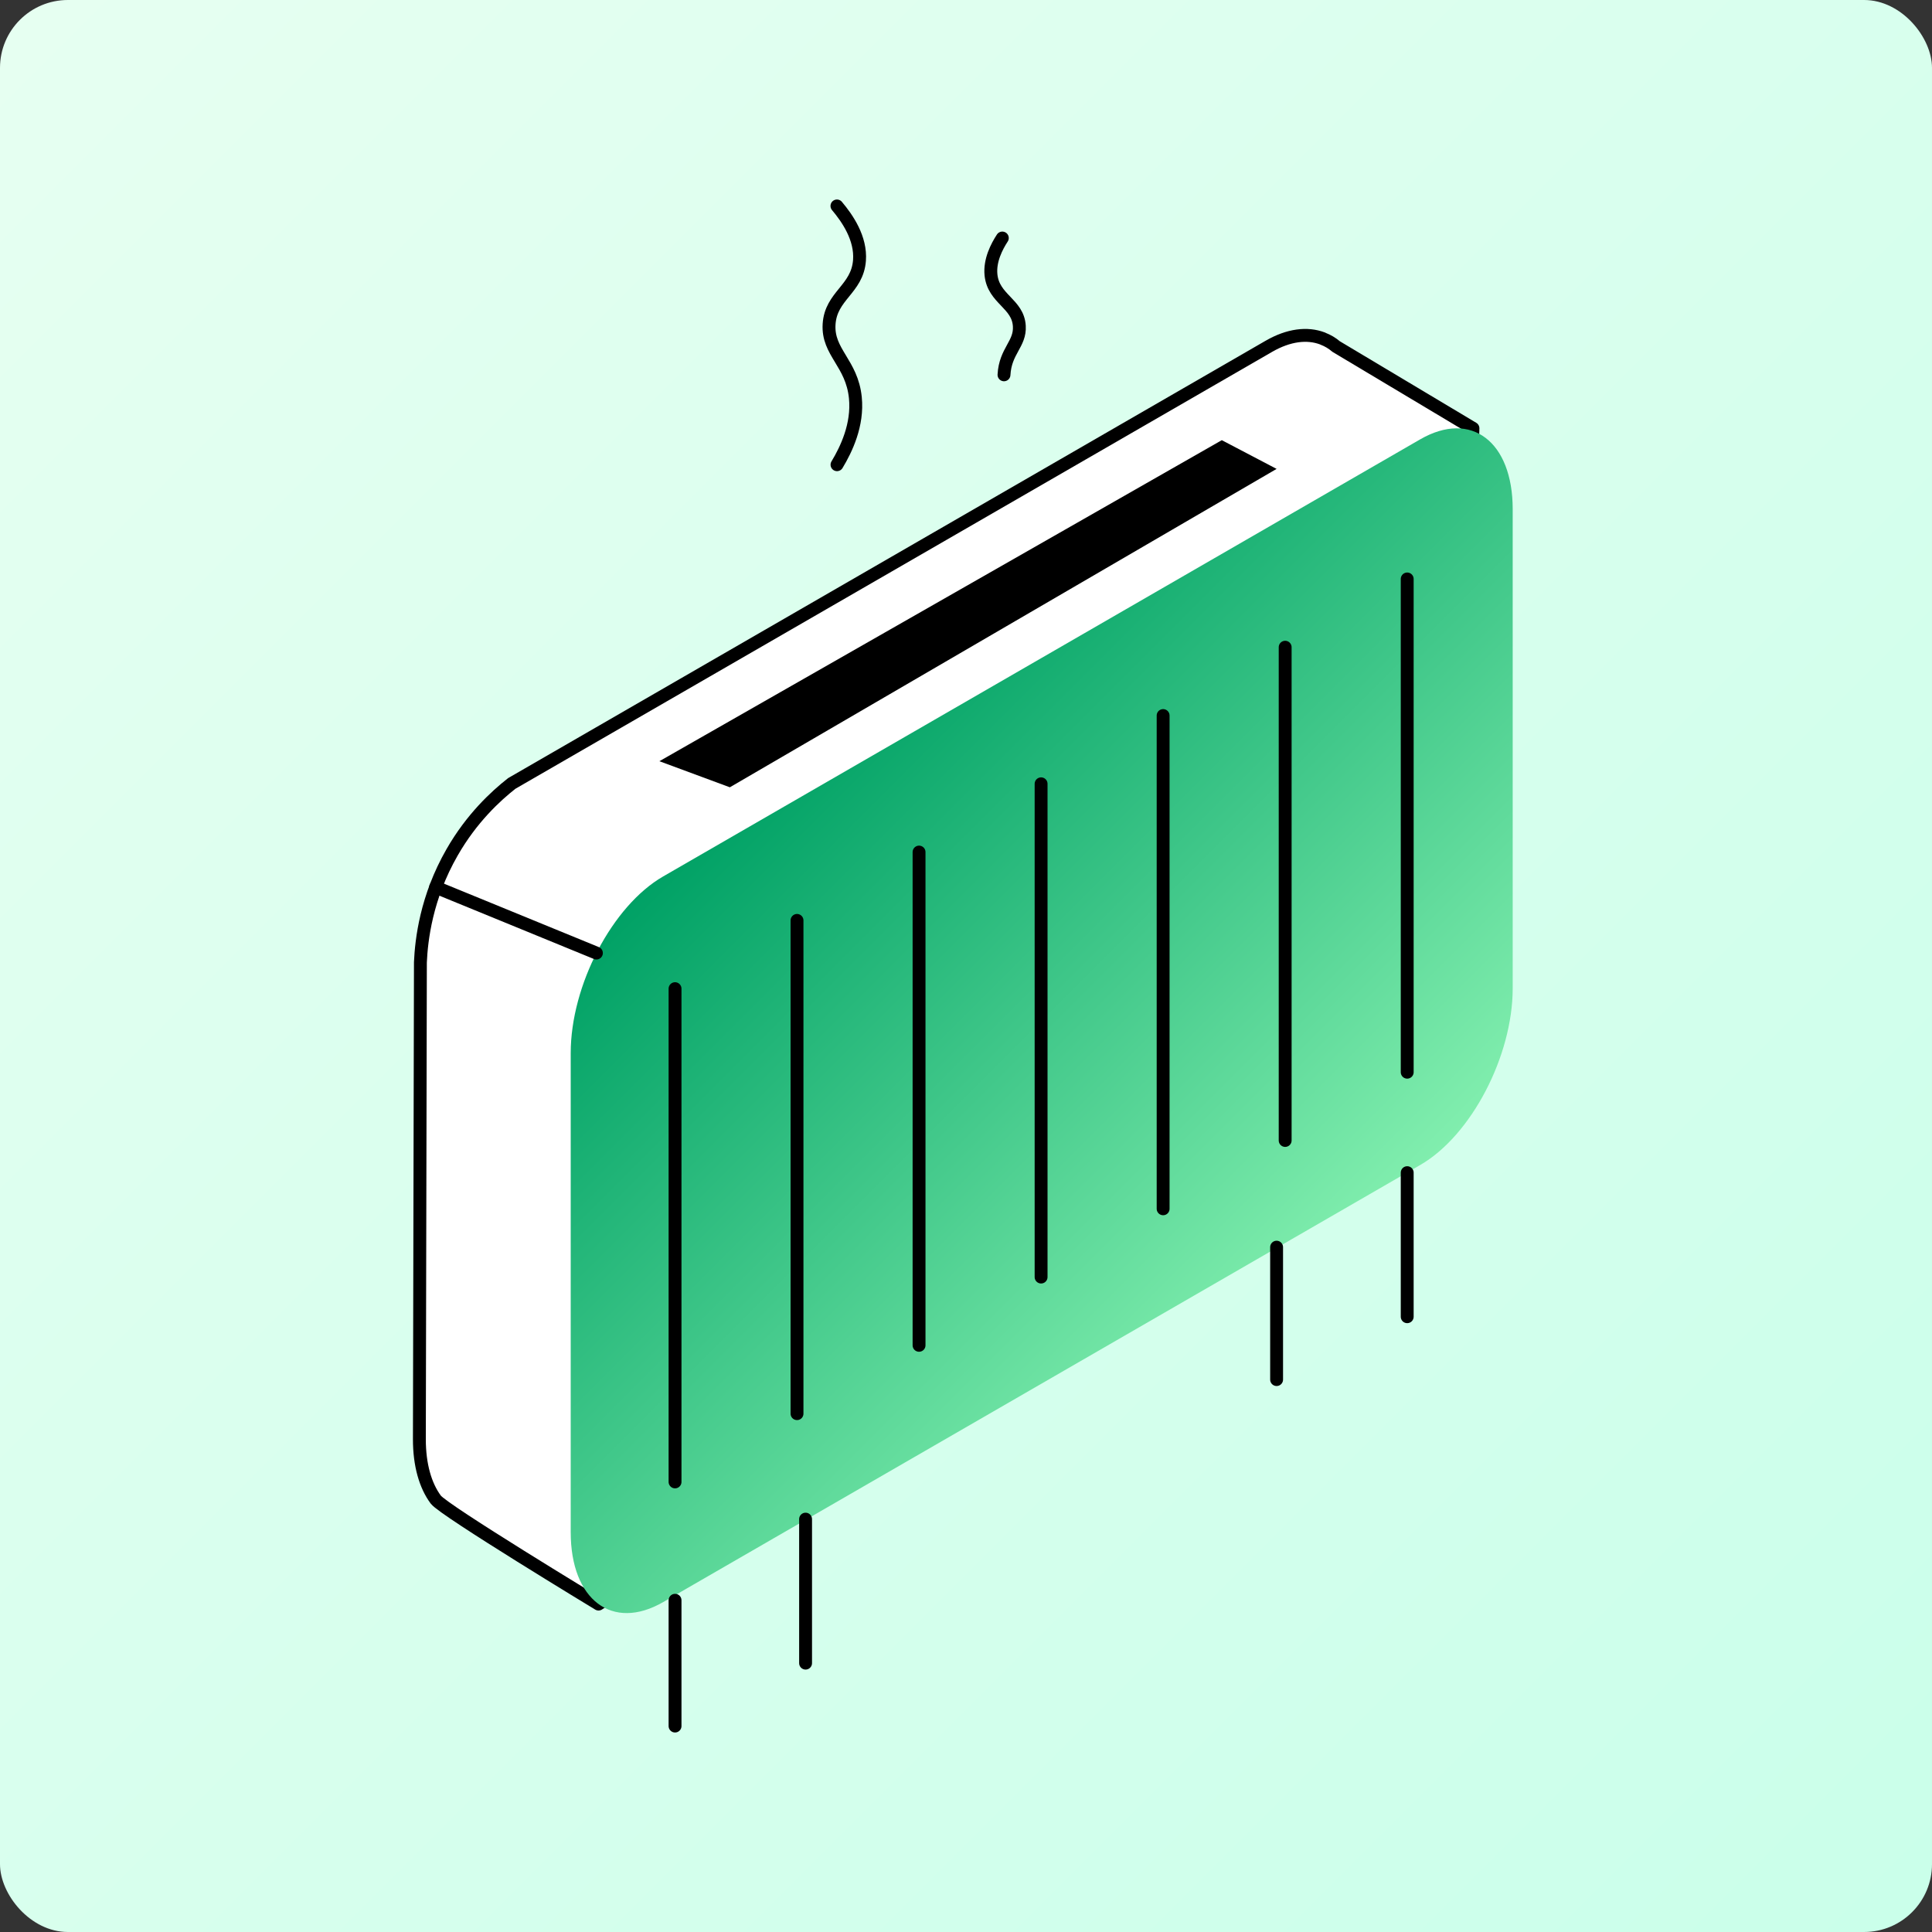 <?xml version="1.0" encoding="UTF-8"?><svg id="energies-XL" xmlns="http://www.w3.org/2000/svg" xmlns:xlink="http://www.w3.org/1999/xlink" viewBox="0 0 300 300"><rect x="0" y="0" width="300" height="300" fill="#333333" stroke="none"/><defs><style>.cls-1{fill:url(#Dégradé_sans_nom_209-3);}.cls-1,.cls-2,.cls-3,.cls-4,.cls-5,.cls-6,.cls-7{stroke-linecap:round;stroke-linejoin:round;stroke-width:2px;}.cls-1,.cls-2,.cls-3,.cls-4,.cls-5,.cls-6,.cls-7,.cls-8{stroke:#000;}.cls-2{fill:#fff;}.cls-3{fill:url(#Dégradé_sans_nom_209-4);}.cls-4{fill:url(#Dégradé_sans_nom_209-2);}.cls-9{fill:url(#Dégradé_sans_nom_17);}.cls-5{fill:url(#Dégradé_sans_nom_209-5);}.cls-6{fill:url(#Dégradé_sans_nom_209);}.cls-10{fill:url(#Dégradé_sans_nom_24);}.cls-7{fill:none;}.cls-8{stroke-miterlimit:10;stroke-width:0px;}</style><linearGradient id="Dégradé_sans_nom_24" x1="3.09" y1="3.09" x2="296.91" y2="296.91" gradientUnits="userSpaceOnUse"><stop offset="0" stop-color="#e6fff1"/><stop offset="1" stop-color="#caffea"/></linearGradient><linearGradient id="Dégradé_sans_nom_17" x1="120.69" y1="117.43" x2="202.81" y2="199.55" gradientUnits="userSpaceOnUse"><stop offset="0" stop-color="#00a165"/><stop offset="1" stop-color="#81eeae"/></linearGradient><linearGradient id="Dégradé_sans_nom_209" x1="71.33" y1="134.07" x2="88.93" y2="151.68" gradientUnits="userSpaceOnUse"><stop offset="0" stop-color="#fff720"/><stop offset="1" stop-color="#3cf500"/></linearGradient><linearGradient id="Dégradé_sans_nom_209-2" x1="99.93" y1="253.37" x2="109.7" y2="263.14" xlink:href="#Dégradé_sans_nom_209"/><linearGradient id="Dégradé_sans_nom_209-3" x1="119.5" y1="241.48" x2="130.68" y2="252.66" xlink:href="#Dégradé_sans_nom_209"/><linearGradient id="Dégradé_sans_nom_209-4" x1="193.09" y1="198.8" x2="203.37" y2="209.08" xlink:href="#Dégradé_sans_nom_209"/><linearGradient id="Dégradé_sans_nom_209-5" x1="212.91" y1="187.68" x2="224.1" y2="198.87" xlink:href="#Dégradé_sans_nom_209"/></defs><rect class="cls-10" y="0" width="300" height="300" rx="10.54" ry="10.54"/><path class="cls-2" d="m207.46,53.8c-.61-.52-1.29-.92-2.02-1.2l-.09-.05h-.01c-2.35-.88-5.22-.56-8.32,1.23l-117.55,67.87c-2.51,1.97-6.24,5.41-9.27,10.7-4.02,6.99-4.77,13.61-4.92,17.08-.05,24.69-.11,49.37-.16,74.06h0c0,4.01.94,7.2,2.54,9.36h0s.02.02.02.02c1.23,1.66,25.26,16.21,25.26,16.21l132.77-88.72,3.01-93.85-21.25-12.7Z"/><path class="cls-9" d="m220.53,180.9l-117.55,67.87c-7.9,4.56-14.36-.33-14.36-10.85v-74.4c0-10.53,6.46-22.88,14.36-27.43l117.55-67.87c7.9-4.56,14.36.33,14.36,10.85v74.4c0,10.53-6.46,22.88-14.36,27.43Z"/><line class="cls-7" x1="104.82" y1="153.52" x2="104.82" y2="230.11"/><line class="cls-7" x1="123.76" y1="142.92" x2="123.76" y2="219.51"/><line class="cls-7" x1="142.71" y1="132.31" x2="142.71" y2="208.9"/><line class="cls-7" x1="161.66" y1="121.71" x2="161.66" y2="198.3"/><line class="cls-7" x1="180.61" y1="111.11" x2="180.61" y2="187.7"/><line class="cls-7" x1="199.56" y1="100.5" x2="199.56" y2="177.09"/><line class="cls-7" x1="218.51" y1="89.9" x2="218.51" y2="166.49"/><line class="cls-6" x1="67.64" y1="137.76" x2="92.61" y2="147.99"/><polygon class="cls-8" points="102.39 118.2 189.72 68.35 198.23 72.81 113.33 122.25 102.39 118.2"/><line class="cls-4" x1="104.82" y1="248.49" x2="104.82" y2="268.02"/><line class="cls-1" x1="125.09" y1="235.89" x2="125.09" y2="258.25"/><line class="cls-3" x1="198.23" y1="193.66" x2="198.23" y2="214.22"/><line class="cls-5" x1="218.51" y1="182.09" x2="218.51" y2="204.46"/><path class="cls-7" d="m129.96,31.98c1.62,1.92,3.76,5.02,3.5,8.46-.34,4.49-4.45,5.47-4.72,9.91-.27,4.36,3.54,6.01,4.08,11.41.42,4.21-1.41,8.01-2.85,10.4"/><path class="cls-7" d="m155.64,36.96c-.86,1.32-1.99,3.47-1.76,5.73.39,3.77,4.2,4.43,4.4,7.94.17,2.8-2.18,3.85-2.38,7.57"/></svg>